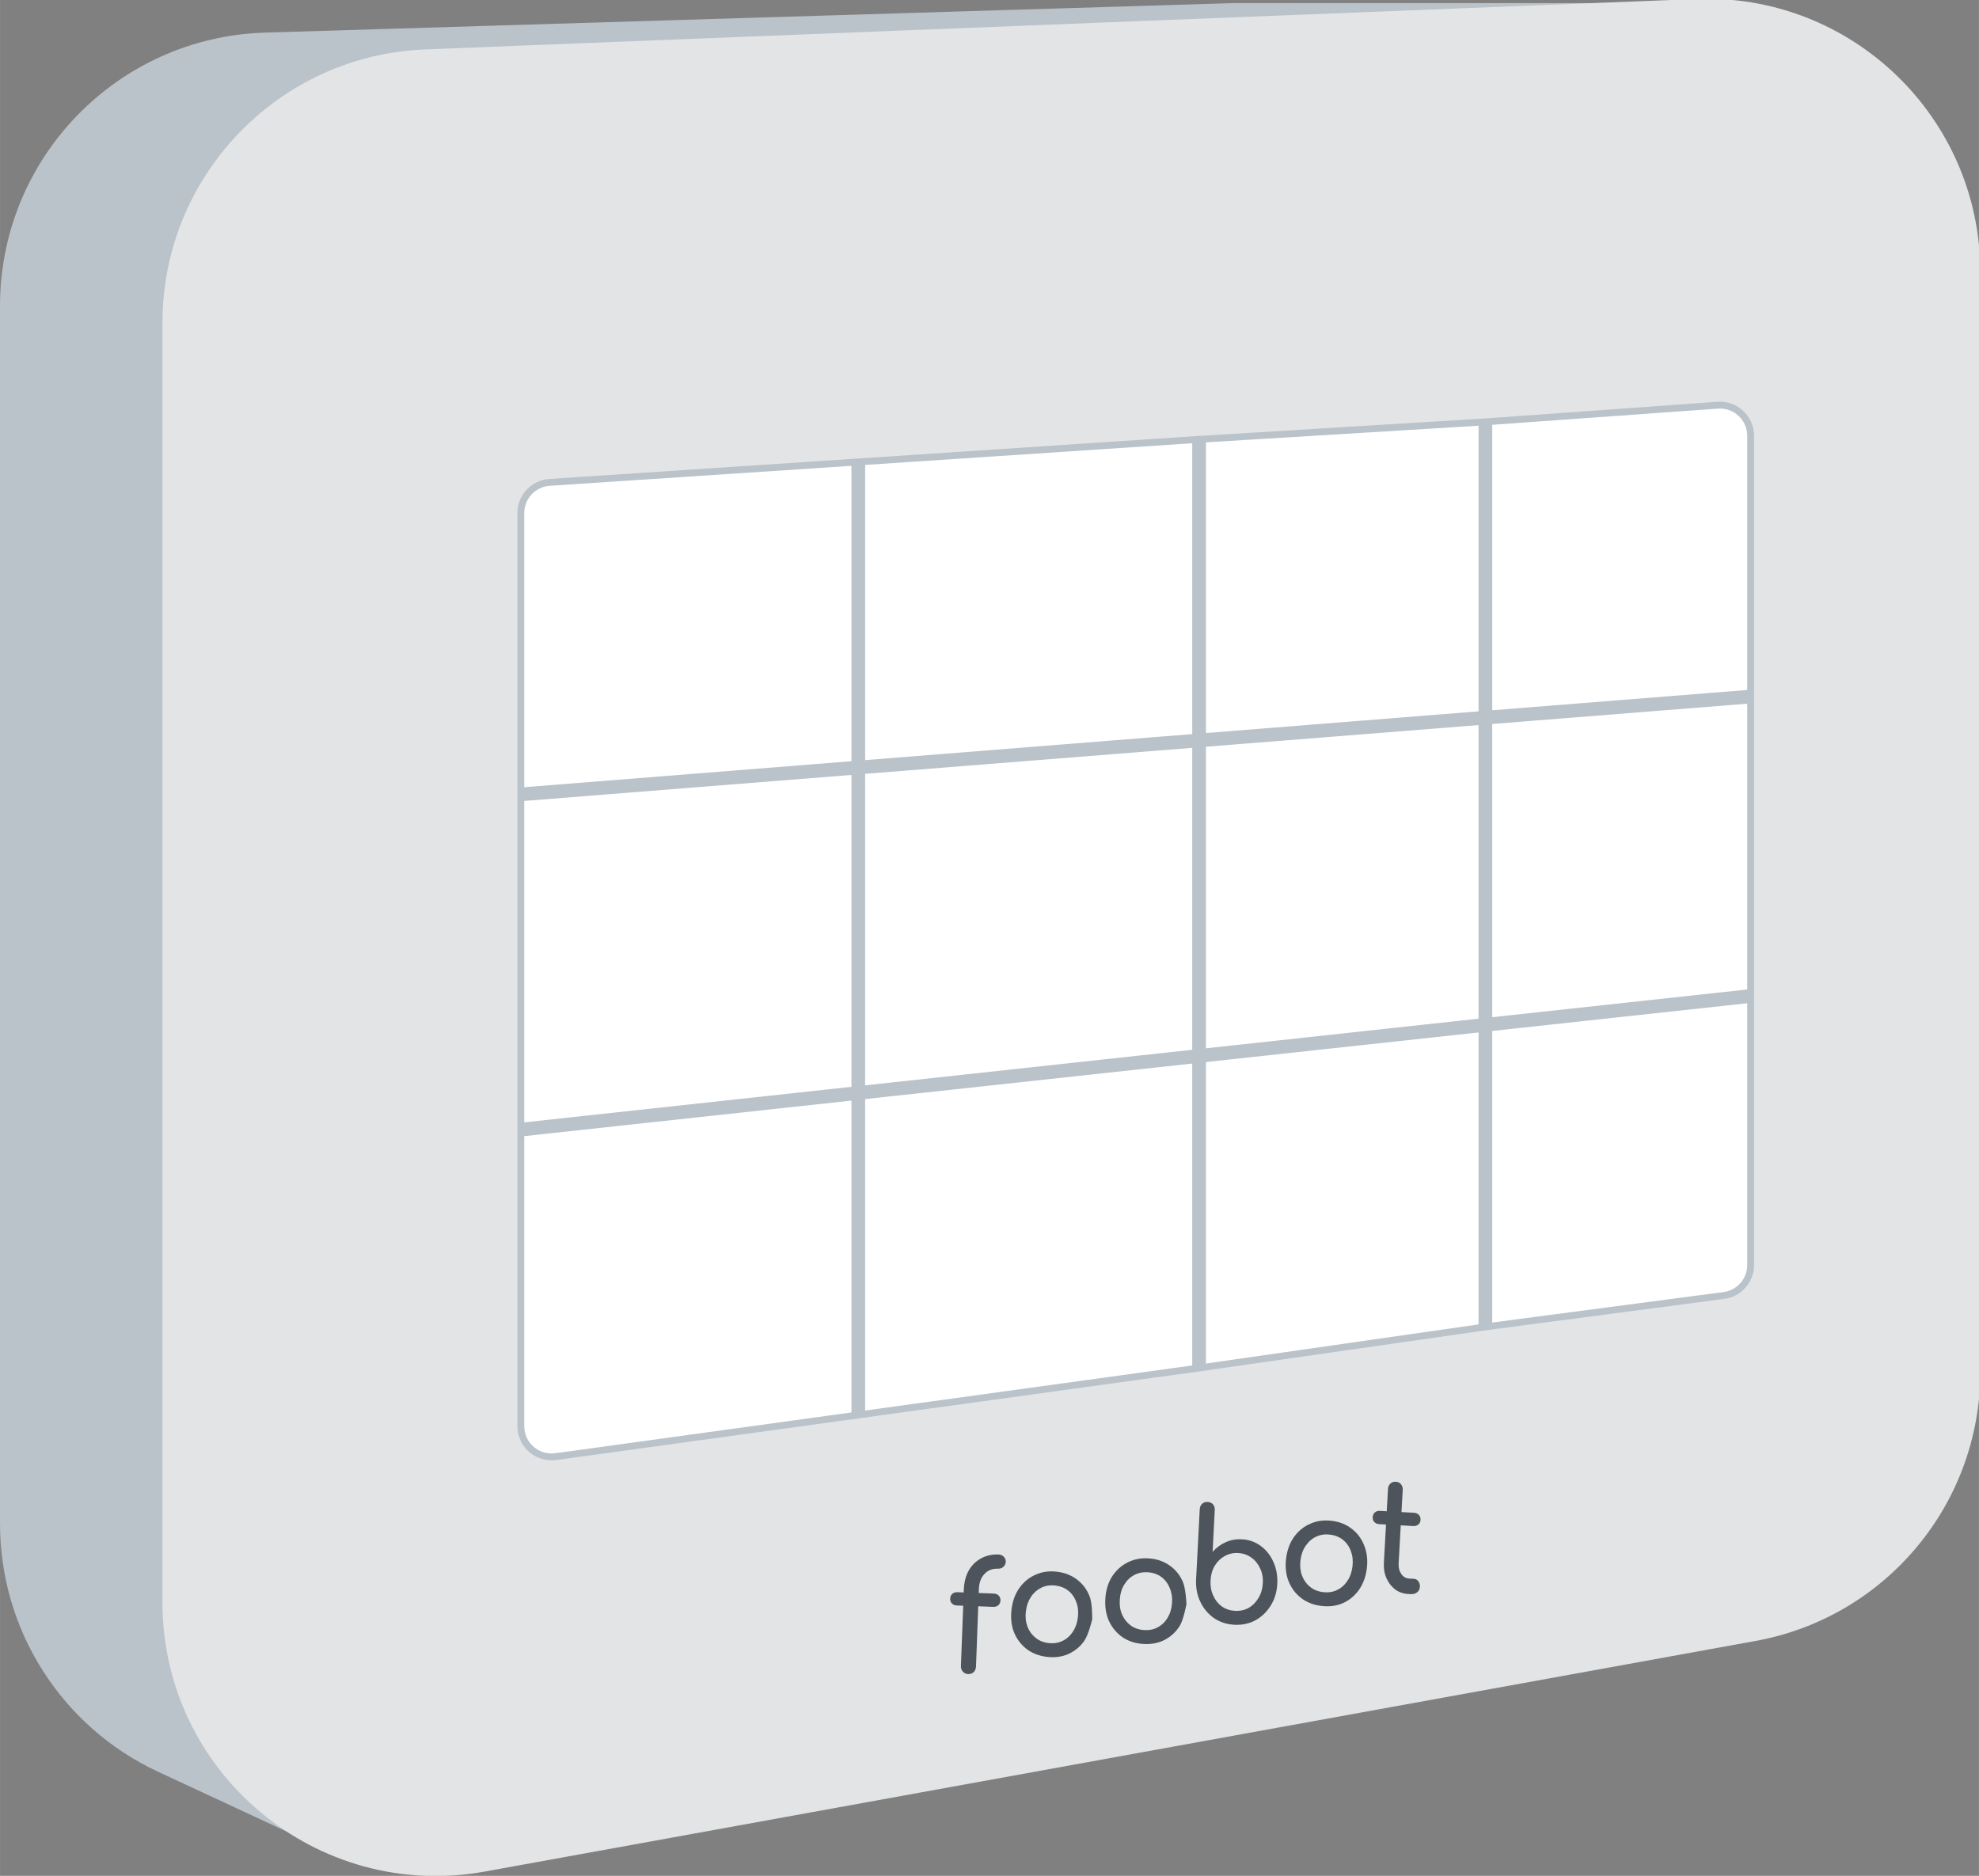 <?xml version="1.0" encoding="UTF-8" standalone="no"?>
<svg
   xmlns:dc="http://purl.org/dc/elements/1.1/"
   xmlns:cc="http://creativecommons.org/ns#"
   xmlns:rdf="http://www.w3.org/1999/02/22-rdf-syntax-ns#"
   xmlns:svg="http://www.w3.org/2000/svg"
   xmlns="http://www.w3.org/2000/svg"
   version="1.1"
   id="svg4216"
   viewBox="0 0 94.018 89.123"
   height="25.152mm"
   width="26.534mm">
  <rect x="0" y="0" width="94.018" height="89.123" fill="#808080" stroke="none"/>
  <defs
     id="defs4218" />
  <g
     transform="translate(-167.634,-335.131)"
     id="layer1">
    <path
       id="path218"
       style="display:inline;fill:#bac2ca;fill-opacity:1;fill-rule:nonzero;stroke:none"
       d="m 167.634,407.532 c 0,5.054 2.933,9.649 7.515,11.78 l 6.654,3.094 c 2.803,1.303 5.979,1.564 8.957,0.736 l 51.737,-14.385 c 4.959,-1.379 8.635,-5.555 9.376,-10.648 l 6.969,-47.973 c 1.14,-7.835 -4.936,-14.858 -12.854,-14.858 l -19.736,0 -46.025,1.402 c -7.018,0.214 -12.594,5.964 -12.594,12.985 l 0,57.867 z" />
    <g
       transform="matrix(0.325,0,0,-0.325,175.35,411.259)"
       id="g220"
       style="display:inline">
      <path
         id="path222"
         style="fill:#e3e4e5;fill-opacity:1;fill-rule:nonzero;stroke:none"
         d="m 0,0 c 0,-24.951 22.59,-43.813 47.14,-39.357 l 185.74,33.71 c 19.03,3.453 32.86,20.021 32.86,39.357 l 0,160.705 c 0,22.714 -18.89,40.869 -41.59,39.969 L 38.41,227.017 C 16.96,226.166 0,208.523 0,187.048 L 0,0 Z" />
    </g>
    <g
       transform="matrix(0.325,0,0,-0.325,250.805,368.389)"
       id="g224"
       style="display:inline">
      <path
         id="path226"
         style="fill:#ffffff;fill-opacity:1;fill-rule:nonzero;stroke:none"
         d="m 0,0 -38.28,-3.044 0,-43.884 L 0,-42.768 0,0 Z m -3.91,-87.051 c 2.24,0.295 3.91,2.203 3.91,4.461 l 0,38.816 -38.28,-4.16 0,-43.643 34.37,4.526 z m -35.37,-4.663 0,43.671 -40.85,-4.437 0,-45.098 40.85,5.864 z m -41.85,-6.005 0,45.13 -48.82,-5.305 0,-46.553 48.82,6.728 z m -93.53,-12.89 43.71,6.024 0,46.582 -48.83,-5.305 0,-42.843 c 0,-2.73 2.41,-4.831 5.12,-4.458 m -5.12,48.307 48.83,5.305 0,46.585 -48.83,-3.882 0,-48.008 z m 4.2,94.115 c -2.36,-0.156 -4.2,-2.12 -4.2,-4.49 l 0,-40.614 48.83,3.882 0,44.179 -44.63,-2.957 z m 45.63,-88.701 48.82,5.305 0,45.133 -48.82,-3.882 0,-46.556 z m 0,91.724 0,-44.165 48.82,3.882 0,43.518 -48.82,-3.235 z m 49.82,-86.31 40.85,4.437 0,43.913 -40.85,-3.247 0,-45.103 z m 0,89.608 0,-43.502 40.85,3.247 0,42.751 -40.85,-2.496 z m 75.31,4.962 -33.46,-2.4 0,-42.737 L 0,1.003 0,38.608 c 0,2.612 -2.21,4.675 -4.82,4.488" />
    </g>
    <g
       transform="matrix(0.325,0,0,-0.325,250.805,368.389)"
       id="g228"
       style="display:inline">
      <path
         id="path230"
         style="fill:none;stroke:#bac2ca;stroke-width:1;stroke-linecap:butt;stroke-linejoin:miter;stroke-miterlimit:4;stroke-dasharray:none;stroke-opacity:1"
         d="m 0,0 -38.28,-3.044 0,-43.884 L 0,-42.768 0,0 Z m -3.91,-87.051 c 2.24,0.295 3.91,2.203 3.91,4.461 l 0,38.816 -38.28,-4.16 0,-43.643 34.37,4.526 z m -35.37,-4.663 0,43.671 -40.85,-4.437 0,-45.098 40.85,5.864 z m -41.85,-6.005 0,45.13 -48.82,-5.305 0,-46.553 48.82,6.728 z m -93.53,-12.89 43.71,6.024 0,46.582 -48.83,-5.305 0,-42.843 c 0,-2.73 2.41,-4.831 5.12,-4.458 z m -5.12,48.307 48.83,5.305 0,46.585 -48.83,-3.882 0,-48.008 z m 4.2,94.115 c -2.36,-0.156 -4.2,-2.12 -4.2,-4.49 l 0,-40.614 48.83,3.882 0,44.179 -44.63,-2.957 z m 45.63,-88.701 48.82,5.305 0,45.133 -48.82,-3.882 0,-46.556 z m 0,91.724 0,-44.165 48.82,3.882 0,43.518 -48.82,-3.235 z m 49.82,-86.31 40.85,4.437 0,43.913 -40.85,-3.247 0,-45.103 z m 0,89.608 0,-43.502 40.85,3.247 0,42.751 -40.85,-2.496 z m 75.31,4.962 -33.46,-2.4 0,-42.737 L 0,1.003 0,38.608 c 0,2.612 -2.21,4.675 -4.82,4.488 z" />
    </g>
    <g
       transform="matrix(0.325,0,0,-0.325,213.616,414.668)"
       id="g232"
       style="display:inline">
      <path
         id="path234"
         style="fill:#4d545b;fill-opacity:1;fill-rule:nonzero;stroke:none"
         d="m 0,0 c -0.272,0.011 -0.513,0.125 -0.723,0.344 -0.21,0.218 -0.305,0.501 -0.296,0.846 l 0.336,8.802 -0.926,0.034 c -0.303,0.012 -0.542,0.111 -0.729,0.298 -0.178,0.188 -0.258,0.417 -0.252,0.688 0.013,0.301 0.113,0.538 0.308,0.712 0.196,0.173 0.44,0.255 0.742,0.243 l 0.926,-0.034 0.017,0.383 c 0.044,1.083 0.273,2.016 0.706,2.797 0.453,0.783 1.043,1.378 1.8,1.787 0.745,0.423 1.601,0.618 2.569,0.581 C 4.79,17.47 5.05,17.363 5.239,17.159 5.447,16.956 5.55,16.704 5.537,16.403 5.521,16.116 5.403,15.872 5.18,15.669 4.976,15.481 4.712,15.394 4.4,15.406 3.594,15.436 2.934,15.182 2.429,14.644 1.915,14.104 1.648,13.377 1.608,12.459 L 1.582,11.85 3.788,11.768 C 4.09,11.756 4.33,11.657 4.507,11.469 4.685,11.282 4.776,11.038 4.763,10.736 4.747,10.466 4.646,10.243 4.46,10.07 4.265,9.897 4.011,9.815 3.709,9.826 L 1.513,9.909 1.187,1.109 C 1.167,0.762 1.062,0.487 0.848,0.285 0.646,0.082 0.353,-0.014 0,0" />
    </g>
    <g
       transform="matrix(0.325,0,0,-0.325,217.439,413.193)"
       id="g236"
       style="display:inline">
      <path
         id="path238"
         style="fill:#4d545b;fill-opacity:1;fill-rule:nonzero;stroke:none"
         d="M 0,0 C 0.74,-0.094 1.42,0.003 2.03,0.289 2.65,0.576 3.15,1.013 3.55,1.6 3.95,2.186 4.21,2.89 4.31,3.711 4.42,4.533 4.35,5.278 4.1,5.947 3.86,6.628 3.48,7.185 2.96,7.615 2.43,8.046 1.8,8.308 1.06,8.402 0.32,8.495 -0.36,8.399 -0.98,8.113 -1.59,7.826 -2.11,7.383 -2.52,6.782 -2.92,6.196 -3.18,5.492 -3.28,4.671 -3.39,3.85 -3.31,3.104 -3.07,2.436 -2.82,1.767 -2.43,1.217 -1.9,0.787 -1.38,0.356 -0.75,0.094 0,0 m -0.26,-2.016 c -1.15,0.146 -2.14,0.536 -2.96,1.171 -0.82,0.649 -1.42,1.469 -1.82,2.46 -0.38,1.004 -0.49,2.111 -0.34,3.321 0.15,1.225 0.54,2.269 1.16,3.131 0.63,0.877 1.42,1.52 2.37,1.931 0.95,0.426 2.01,0.566 3.16,0.42 C 2.45,10.274 3.43,9.877 4.25,9.228 5.07,8.593 5.67,7.774 6.05,6.77 6.45,5.779 6.41,3.446 6.41,3.446 6.41,3.446 5.87,1.193 5.25,0.315 4.64,-0.548 3.85,-1.193 2.9,-1.619 1.95,-2.03 0.9,-2.162 -0.26,-2.016" />
    </g>
    <g
       transform="matrix(0.325,0,0,-0.325,226.31,411.665)"
       id="g240"
       style="display:inline">
      <path
         id="path242"
         style="fill:#4d545b;fill-opacity:1;fill-rule:nonzero;stroke:none"
         d="M 0,0 C 0.735,-0.038 1.396,0.108 1.993,0.439 2.589,0.785 3.064,1.273 3.429,1.902 3.804,2.53 4.012,3.243 4.054,4.04 4.104,4.853 3.97,5.583 3.651,6.232 3.353,6.88 2.933,7.4 2.373,7.791 1.821,8.196 1.173,8.418 0.438,8.456 -0.276,8.494 -0.937,8.34 -1.543,7.995 -2.14,7.664 -2.617,7.191 -2.982,6.577 -3.348,5.962 -3.546,5.25 -3.586,4.438 -3.628,3.641 -3.504,2.911 -3.204,2.247 -2.914,1.583 -2.484,1.049 -1.932,0.643 -1.362,0.251 -0.714,0.038 0,0 m -0.101,-2.03 c -1.127,0.058 -2.113,0.382 -2.979,0.968 -0.857,0.604 -1.526,1.392 -1.99,2.366 -0.472,0.973 -0.683,2.054 -0.63,3.243 l 0.534,10.284 c 0.015,0.346 0.135,0.618 0.34,0.818 0.226,0.199 0.5,0.292 0.823,0.275 0.322,-0.018 0.581,-0.136 0.778,-0.357 0.187,-0.221 0.278,-0.504 0.253,-0.851 L -3.284,8.627 c 0.536,0.607 1.164,1.071 1.882,1.395 0.737,0.338 1.528,0.486 2.384,0.442 C 2.029,10.41 2.956,10.082 3.762,9.483 4.557,8.898 5.176,8.12 5.599,7.148 6.041,6.191 6.23,5.118 6.167,3.93 6.105,2.742 5.782,1.688 5.208,0.77 4.634,-0.151 3.895,-0.867 2.979,-1.376 2.054,-1.871 1.027,-2.089 -0.101,-2.03" />
    </g>
    <g
       transform="matrix(0.325,0,0,-0.325,230.483,410.774)"
       id="g244"
       style="display:inline">
      <path
         id="path246"
         style="fill:#4d545b;fill-opacity:1;fill-rule:nonzero;stroke:none"
         d="M 0,0 C 0.74,-0.093 1.42,0.003 2.04,0.289 2.65,0.576 3.16,1.013 3.55,1.6 3.96,2.186 4.21,2.89 4.32,3.711 4.42,4.533 4.35,5.278 4.1,5.947 3.87,6.629 3.49,7.185 2.96,7.615 2.44,8.046 1.8,8.308 1.06,8.402 0.32,8.496 -0.36,8.399 -0.97,8.113 -1.59,7.827 -2.1,7.383 -2.51,6.782 -2.92,6.196 -3.18,5.493 -3.28,4.671 -3.38,3.85 -3.31,3.105 -3.06,2.436 -2.81,1.767 -2.43,1.217 -1.9,0.787 -1.37,0.356 -0.74,0.094 0,0 m -0.25,-2.016 c -1.16,0.146 -2.15,0.536 -2.96,1.171 -0.82,0.649 -1.43,1.469 -1.82,2.46 -0.39,1.004 -0.5,2.111 -0.35,3.321 0.16,1.225 0.54,2.269 1.16,3.132 0.63,0.876 1.42,1.519 2.38,1.93 0.95,0.426 2,0.566 3.16,0.42 C 2.46,10.274 3.44,9.877 4.25,9.228 5.07,8.593 5.67,7.774 6.05,6.77 6.45,5.779 6.57,4.671 6.42,3.446 6.26,2.237 5.88,1.193 5.26,0.315 4.64,-0.548 3.86,-1.192 2.91,-1.618 1.96,-2.029 0.9,-2.162 -0.25,-2.016" />
    </g>
    <g
       transform="matrix(0.325,0,0,-0.325,234.533,410.863)"
       id="g248"
       style="display:inline">
      <path
         id="path250"
         style="fill:#4d545b;fill-opacity:1;fill-rule:nonzero;stroke:none"
         d="m 0,0 c -0.724,0.04 -1.361,0.264 -1.912,0.672 -0.55,0.423 -0.97,0.974 -1.268,1.654 -0.298,0.679 -0.421,1.433 -0.368,2.259 l 0.311,5.57 -0.996,0.055 c -0.302,0.016 -0.539,0.121 -0.713,0.311 -0.174,0.191 -0.261,0.422 -0.239,0.693 0.009,0.3 0.123,0.536 0.311,0.705 0.199,0.17 0.454,0.247 0.756,0.23 l 0.986,-0.055 0.184,3.246 c 0.017,0.331 0.129,0.596 0.345,0.796 0.217,0.199 0.481,0.29 0.793,0.272 0.312,-0.019 0.572,-0.138 0.757,-0.36 0.186,-0.221 0.276,-0.498 0.259,-0.827 L -0.978,11.974 0.854,11.872 C 1.155,11.854 1.393,11.75 1.567,11.56 1.751,11.369 1.828,11.124 1.809,10.822 1.798,10.552 1.693,10.332 1.495,10.162 1.296,9.992 1.051,9.916 0.749,9.932 l -1.832,0.103 -0.312,-5.57 C -1.433,3.864 -1.297,3.352 -1.007,2.928 -0.716,2.505 -0.34,2.28 0.123,2.255 L 0.858,2.214 C 1.109,2.199 1.318,2.082 1.484,1.862 1.66,1.641 1.739,1.366 1.712,1.034 1.695,0.704 1.563,0.44 1.306,0.244 1.06,0.045 0.755,-0.042 0.383,-0.022 L 0,0 Z" />
    </g>
    <g
       transform="matrix(0.325,0,0,-0.325,221.98,412.577)"
       id="g252"
       style="display:inline">
      <path
         id="path254"
         style="fill:#4d545b;fill-opacity:1;fill-rule:nonzero;stroke:none"
         d="m 0,0 c 0.744,-0.054 1.417,0.079 2.011,0.398 0.604,0.32 1.08,0.783 1.447,1.391 0.368,0.607 0.59,1.323 0.646,2.149 C 4.169,4.765 4.049,5.504 3.764,6.159 3.497,6.826 3.087,7.362 2.545,7.763 1.993,8.165 1.35,8.393 0.605,8.447 -0.148,8.499 -0.812,8.367 -1.416,8.048 -2.02,7.729 -2.505,7.258 -2.882,6.636 -3.26,6.029 -3.471,5.312 -3.527,4.487 -3.593,3.662 -3.482,2.92 -3.197,2.267 -2.911,1.612 -2.492,1.084 -1.95,0.683 -1.397,0.281 -0.754,0.053 0,0 m -0.151,-2.027 c -1.166,0.083 -2.166,0.42 -3.019,1.009 -0.854,0.604 -1.497,1.391 -1.95,2.359 -0.433,0.982 -0.603,2.081 -0.518,3.298 0.083,1.231 0.417,2.295 0.979,3.189 0.592,0.909 1.346,1.594 2.273,2.056 0.926,0.476 1.976,0.673 3.133,0.589 1.146,-0.082 2.146,-0.426 3,-1.03 C 4.6,8.854 5.243,8.068 5.676,7.086 c 0.443,-0.968 0.539,-3.3 0.539,-3.3 0,0 -0.418,-2.279 -0.99,-3.189 C 4.663,-0.297 3.909,-0.984 2.983,-1.46 2.057,-1.922 1.015,-2.11 -0.151,-2.027" />
    </g>
  </g>
</svg>
